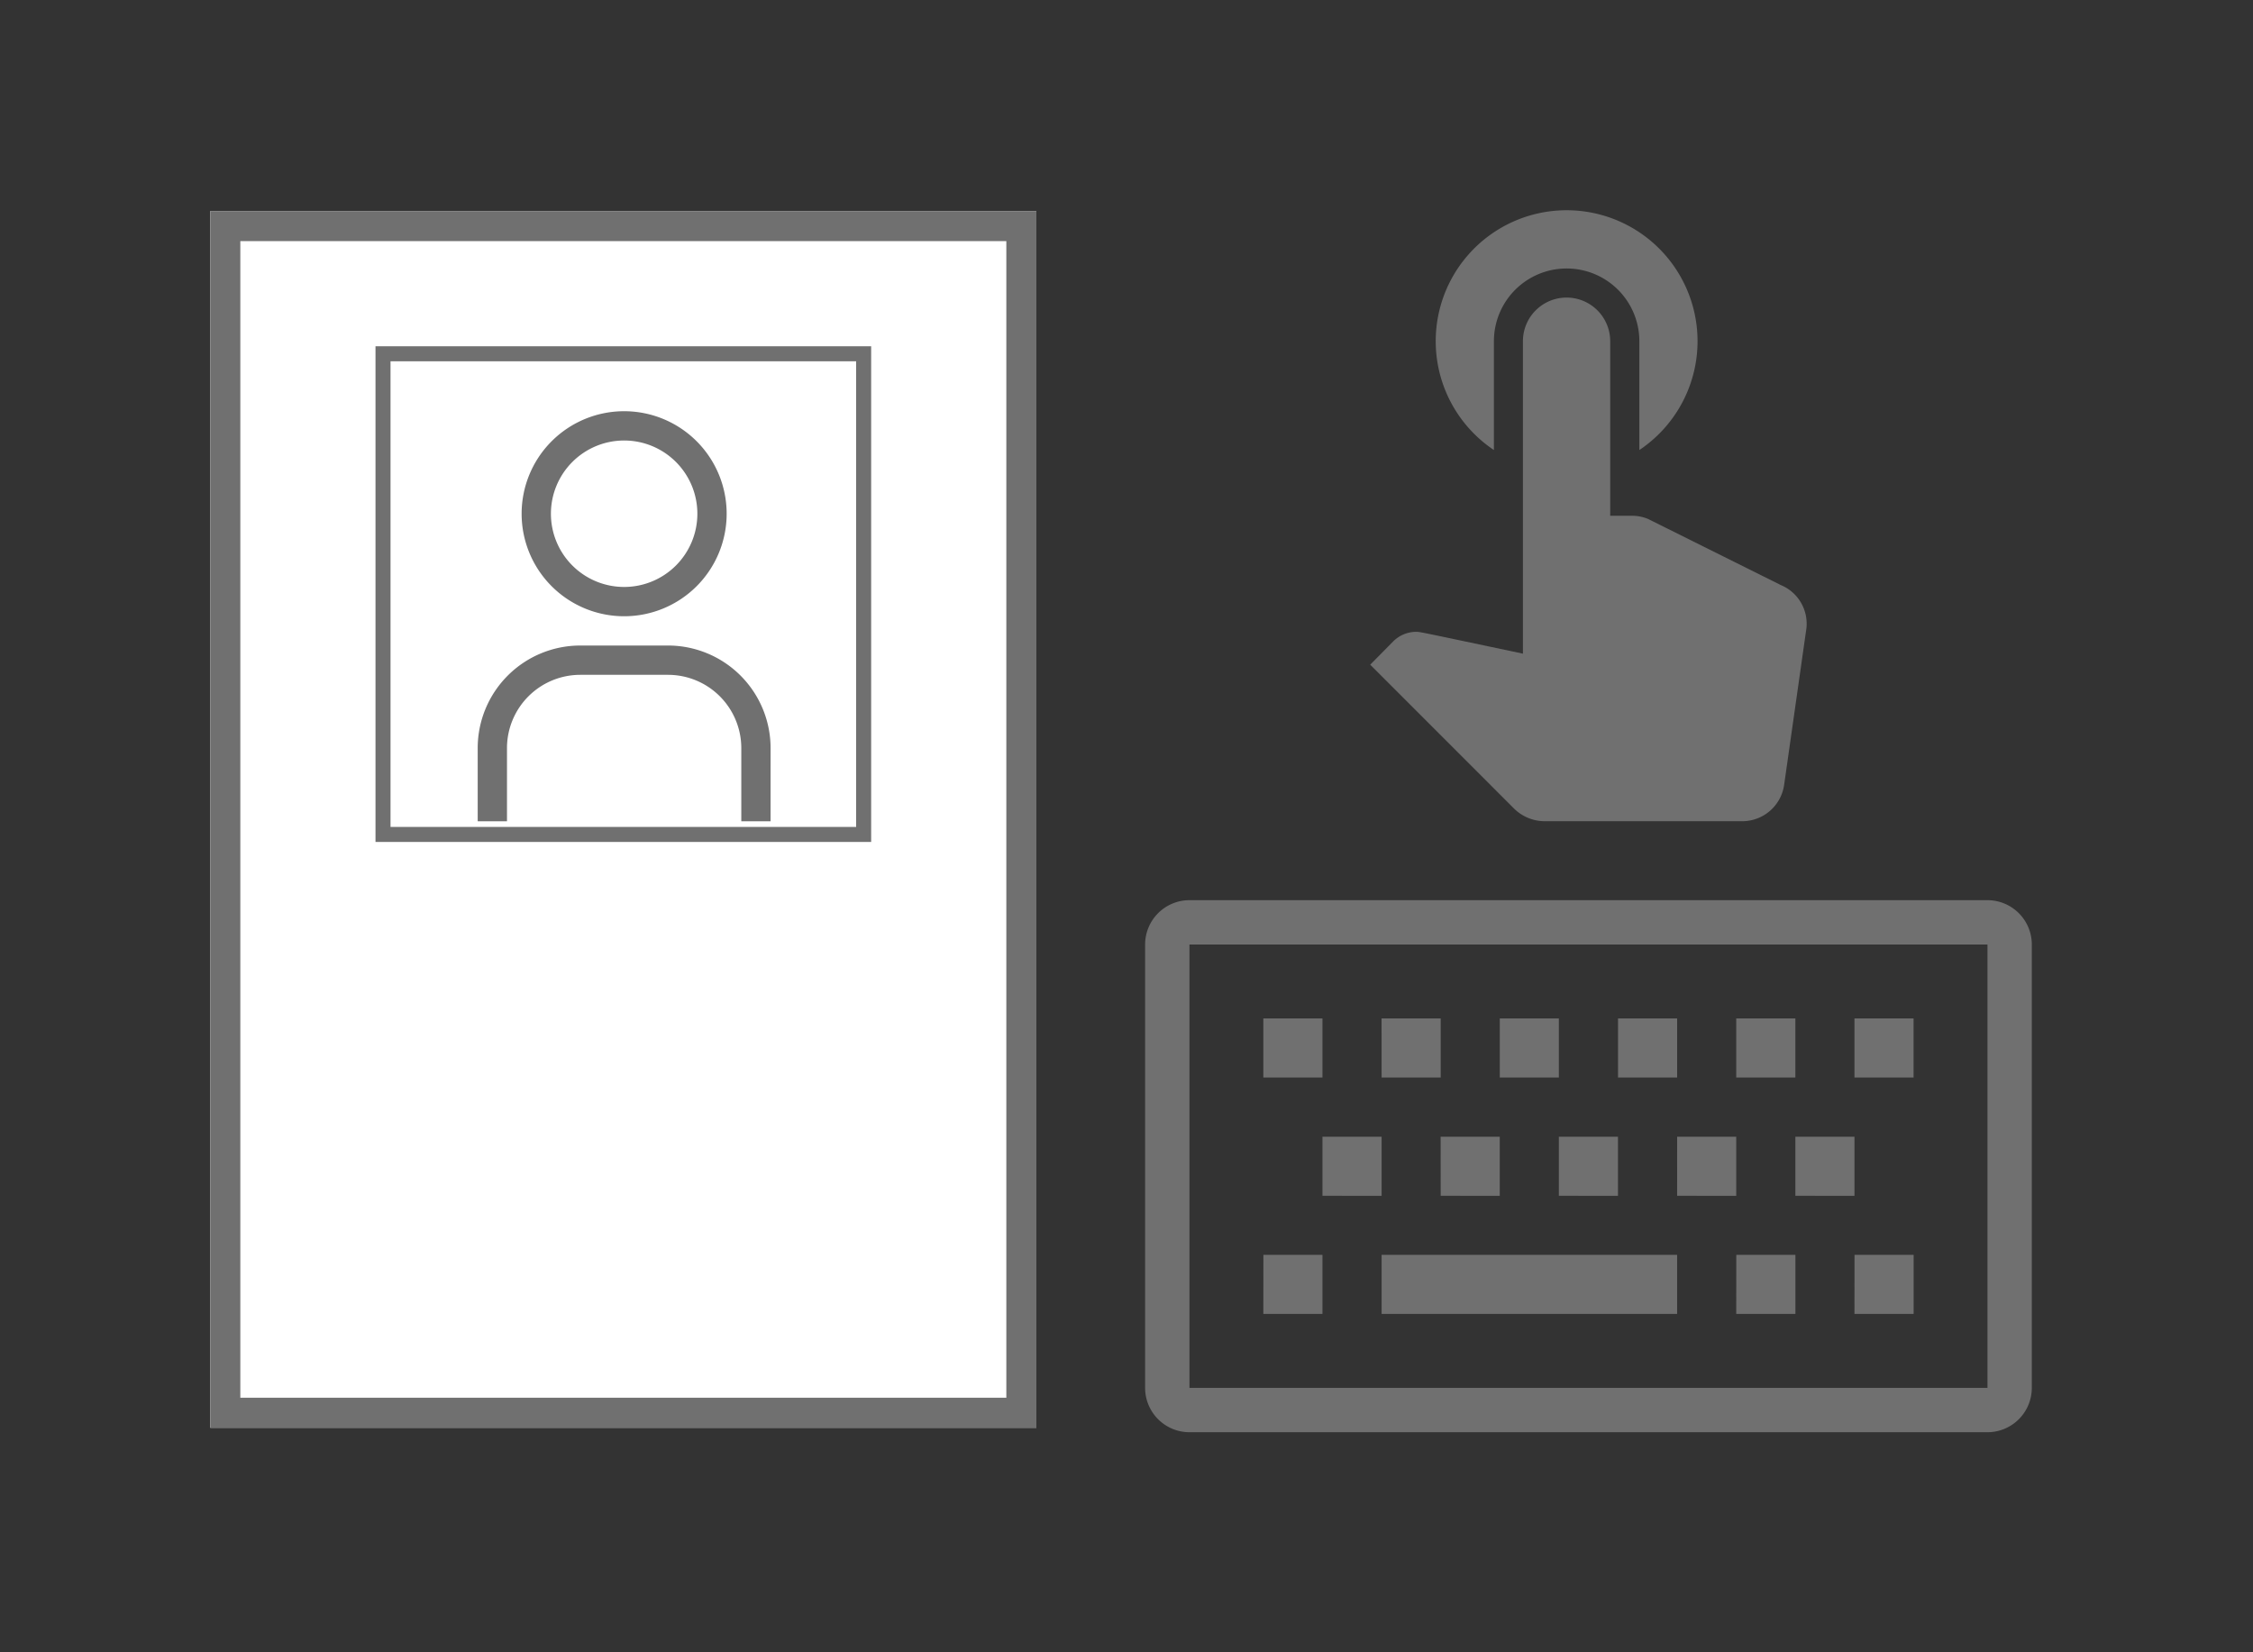 <svg xmlns="http://www.w3.org/2000/svg" xmlns:xlink="http://www.w3.org/1999/xlink" width="150" height="110" viewBox="0 0 150 110">
  <rect x="0" y="0" width="150" height="110" fill="#333333" stroke="none"/>
  <defs>
    <clipPath id="clip-path">
      <rect id="長方形_6528" data-name="長方形 6528" width="150" height="110" transform="translate(1001 423)" fill="#fff" stroke="#707070" stroke-width="1"/>
    </clipPath>
  </defs>
  <g id="マスクグループ_523" data-name="マスクグループ 523" transform="translate(-1001 -423)" clip-path="url(#clip-path)">
    <g id="グループ_7213" data-name="グループ 7213" transform="translate(-2 1.052)">
      <line id="線_86" data-name="線 86" x2="39.545" transform="translate(1025.083 487.163)" fill="none" stroke="#707070" stroke-width="1"/>
      <line id="線_87" data-name="線 87" x2="39.545" transform="translate(1025.083 492.797)" fill="none" stroke="#707070" stroke-width="1"/>
      <line id="線_88" data-name="線 88" x2="39.545" transform="translate(1025.083 498.43)" fill="none" stroke="#707070" stroke-width="1"/>
      <line id="線_89" data-name="線 89" x2="39.545" transform="translate(1025.083 504.063)" fill="none" stroke="#707070" stroke-width="1"/>
      <line id="線_90" data-name="線 90" x2="39.545" transform="translate(1025.083 509.697)" fill="none" stroke="#707070" stroke-width="1"/>
      <path id="Icon_carbon-user-certification" data-name="Icon carbon-user-certification" d="M25.89,11.25l1.08,2.26,2.31.312-1.695,1.7.339,2.511L25.89,16.617l-2.034,1.412.339-2.511-1.695-1.7,2.373-.312Z" transform="translate(1029.374 435.772)" fill="#707070"/>
      <g id="グループ_7030" data-name="グループ 7030" transform="translate(1017 435.948)">
        <g id="グループ_7028" data-name="グループ 7028" transform="translate(0 0.052)">
          <g id="グループ_7024" data-name="グループ 7024">
            <g id="長方形_6464" data-name="長方形 6464" fill="#fff" stroke="#707070" stroke-width="2">
              <rect width="55" height="81" stroke="none"/>
              <rect x="1" y="1" width="53" height="79" fill="none"/>
            </g>
          </g>
          <g id="長方形_6466" data-name="長方形 6466" transform="translate(11 9)" fill="#fff" stroke="#707070" stroke-width="1">
            <rect width="33" height="33" stroke="none"/>
            <rect x="0.5" y="0.5" width="32" height="32" fill="none"/>
          </g>
          <path id="Icon_carbon-user-certification-2" data-name="Icon carbon-user-certification" d="M21.749,29.549H19.8V24.674A4.881,4.881,0,0,0,14.924,19.8H9.075A4.881,4.881,0,0,0,4.2,24.674v4.875H2.25V24.674a6.832,6.832,0,0,1,6.825-6.825h5.85a6.832,6.832,0,0,1,6.825,6.825ZM12,4.2A4.875,4.875,0,1,1,7.125,9.075,4.875,4.875,0,0,1,12,4.2m0-1.95a6.825,6.825,0,1,0,6.825,6.825A6.825,6.825,0,0,0,12,2.25Z" transform="translate(15.554 11.074)" fill="#707070"/>
        </g>
        <g id="Icon_core-keyboard" data-name="Icon core-keyboard" transform="translate(62.239 45.928)">
          <path id="パス_5340" data-name="パス 5340" d="M57.208,5.625H4.077A2.955,2.955,0,0,0,1.125,8.577V38.094a2.955,2.955,0,0,0,2.952,2.952H57.208a2.955,2.955,0,0,0,2.952-2.952V8.577a2.955,2.955,0,0,0-2.952-2.952Zm0,32.469H4.077V8.577H57.208Z" transform="translate(-1.125 -5.625)" fill="#707070"/>
          <path id="パス_5341" data-name="パス 5341" d="M13.5,25.867H33.174V29.8H13.5Zm-7.871,0H9.561V29.8H5.625Zm39.356,0h3.936V29.8H44.981Zm-7.871,0h3.936V29.8H37.11ZM41.046,18h3.936v3.936H41.046Zm-7.871,0H37.11v3.936H33.174ZM25.3,18h3.936v3.936H25.3Zm-7.871,0h3.936v3.936H17.432ZM9.561,18H13.5v3.936H9.561ZM37.11,10.125h3.936v3.936H37.11Zm7.871,0h3.936v3.936H44.981Zm-15.742,0h3.936v3.936H29.239Zm-7.871,0H25.3v3.936H21.367Zm-7.871,0h3.936v3.936H13.5Zm-7.871,0H9.561v3.936H5.625Z" transform="translate(2.246 -2.254)" fill="#707070"/>
        </g>
        <path id="Icon_material-touch-app" data-name="Icon material-touch-app" d="M15.357,20.46V13.216a4.842,4.842,0,0,1,9.684,0V20.46a8.716,8.716,0,1,0-9.684,0Zm19.059,8.968L25.622,25.05a2.728,2.728,0,0,0-1.046-.213H23.1V13.216a2.905,2.905,0,0,0-5.811,0v20.8c-6.973-1.472-6.857-1.453-7.108-1.453a2.167,2.167,0,0,0-1.53.639l-1.53,1.55,9.568,9.568a2.916,2.916,0,0,0,2.053.852H31.9A2.821,2.821,0,0,0,34.687,42.7l1.453-10.207a2.784,2.784,0,0,0-1.724-3.06Z" transform="translate(70.104 -4.5)" fill="#707070"/>
      </g>
    </g>
  </g>
</svg>
